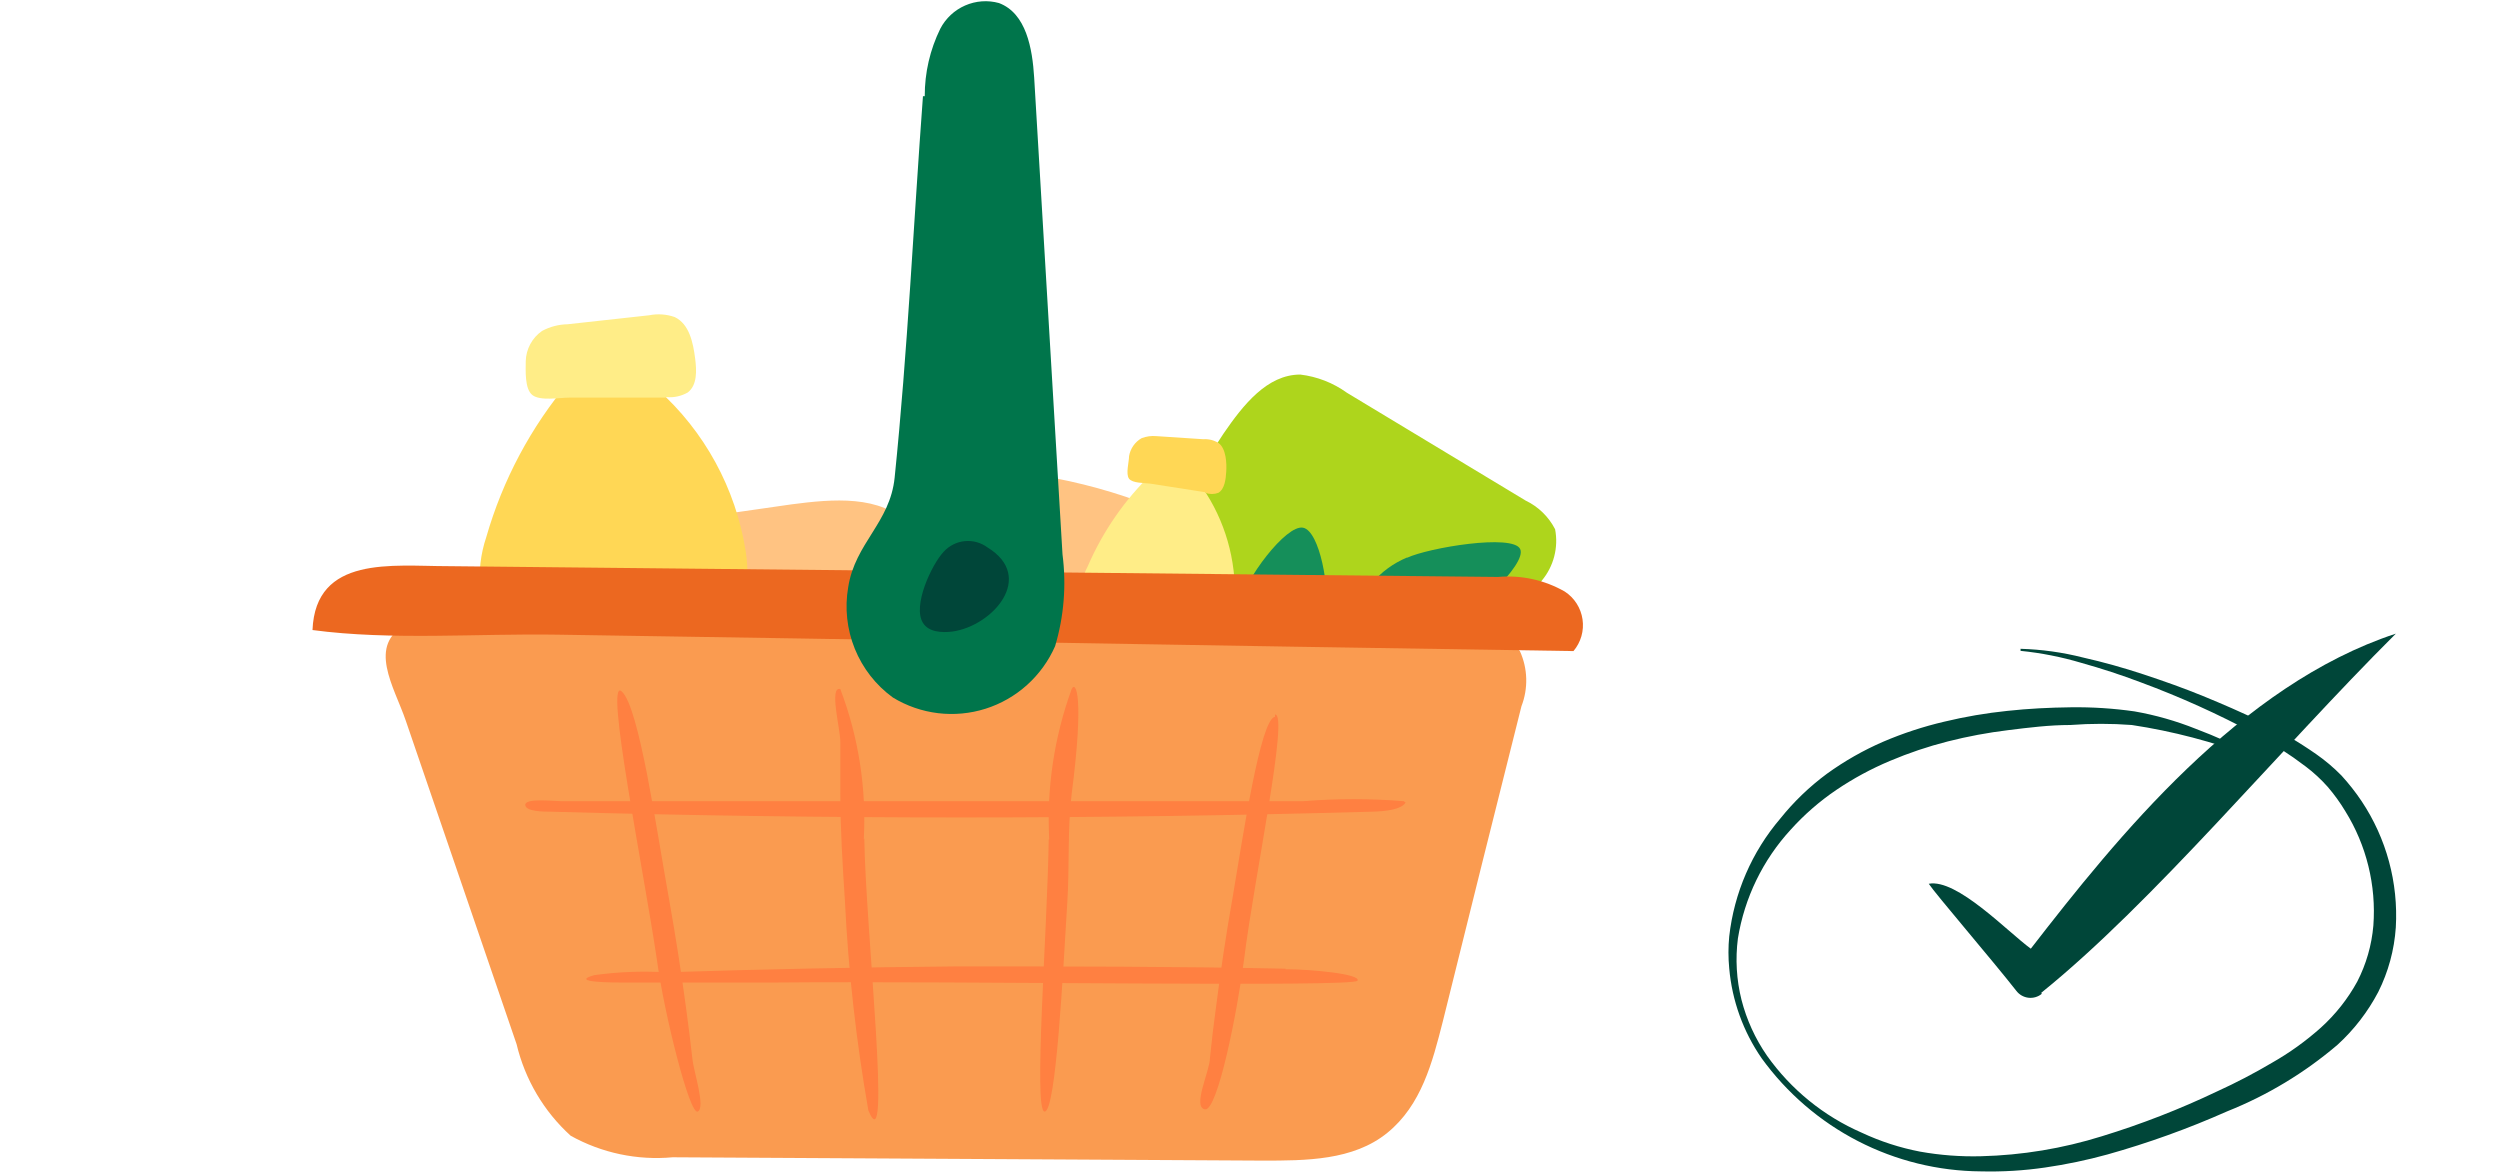 <svg xmlns="http://www.w3.org/2000/svg" fill="none" viewBox="0 0 192 90" height="90" width="192">
<g id="Calque_1">
<path fill="#FFC382" d="M95.49 42.419C90.43 39.249 84.762 37.188 78.857 36.37C77.062 36.04 75.216 36.107 73.45 36.567C72.573 36.812 71.776 37.286 71.14 37.94C70.504 38.593 70.05 39.404 69.825 40.291C67.631 37.986 63.947 38.321 60.793 38.734L47.079 40.705C46.395 40.706 45.719 40.859 45.099 41.152C44.48 41.445 43.932 41.87 43.494 42.399C43.053 43.397 42.97 44.518 43.258 45.571C44.081 50.871 44.924 56.191 45.747 61.491C45.837 62.799 46.262 64.061 46.981 65.155C48.568 67.125 51.585 67.125 54.132 66.731L66.514 65.234C67.831 65.173 69.12 64.831 70.295 64.229C70.848 63.926 71.299 63.464 71.592 62.903C71.885 62.342 72.006 61.707 71.941 61.077C73.998 63.776 78.093 63.638 81.306 62.633C87.353 60.712 92.556 56.753 96.039 51.423" id="Vector"></path>
<path fill="#CB0A4A" d="M95.316 52.353C95.349 53.113 95.632 53.84 96.119 54.422C96.981 55.288 98.411 55.013 99.606 54.678C101.134 54.225 102.917 53.574 103.387 52.038C103.567 51.143 103.499 50.217 103.191 49.358C102.486 46.698 101.781 44.038 101.095 41.379C100.936 40.533 100.595 39.733 100.096 39.034C99.68 38.6 99.17 38.268 98.606 38.063C98.043 37.858 97.44 37.786 96.844 37.852C95.962 37.852 94.081 38.128 93.572 39.014C93.062 39.901 93.729 41.773 93.866 42.718C94.356 45.93 94.845 49.141 95.316 52.353Z" id="Vector_2"></path>
<path fill="#AED51C" d="M86.125 80.78C91.792 78.901 96.999 75.839 101.407 71.795C102.808 70.623 103.938 69.157 104.718 67.5C105.097 66.668 105.247 65.748 105.154 64.837C105.061 63.926 104.728 63.057 104.189 62.319C107.363 62.122 109.518 59.087 111.164 56.408C113.593 52.468 116.009 48.527 118.413 44.587C118.864 44.047 119.189 43.414 119.365 42.732C119.542 42.05 119.564 41.338 119.432 40.646C118.935 39.68 118.136 38.905 117.159 38.439L103.445 30.165C102.386 29.401 101.153 28.92 99.859 28.766C97.312 28.766 95.471 31.11 93.982 33.277C91.735 36.693 89.489 40.154 87.242 43.66C86.447 44.713 85.88 45.921 85.577 47.207C85.444 47.856 85.512 48.53 85.771 49.139C86.03 49.749 86.468 50.264 87.027 50.615C83.657 50.477 81.149 53.709 79.836 56.841C77.425 62.741 77.114 69.297 78.955 75.401" id="Vector_3"></path>
<path fill="#AED51C" d="M78.643 74.194C78.039 73.736 77.304 73.487 76.547 73.484C75.332 73.603 74.588 74.883 74.137 76.006C73.698 76.686 73.431 77.463 73.359 78.27C73.288 79.077 73.413 79.889 73.726 80.636C74.289 81.344 75.034 81.882 75.881 82.193L83.326 85.68C84.066 86.114 84.899 86.364 85.755 86.409C86.35 86.374 86.929 86.204 87.449 85.91C87.968 85.617 88.414 85.208 88.753 84.715C89.262 84.005 90.3 82.409 89.948 81.464C89.595 80.518 87.734 79.809 86.911 79.316L78.643 74.253" id="Vector_4"></path>
<path fill="#158F5A" d="M72.743 61.909C72.467 62.608 72.369 63.365 72.458 64.112C72.547 64.858 72.82 65.571 73.252 66.184C73.759 66.631 74.393 66.908 75.064 66.975C75.735 67.042 76.41 66.896 76.994 66.559C78.152 65.852 79.083 64.826 79.678 63.603C80.697 61.771 81.794 51.092 80.599 50.856C79.404 50.619 76.681 53.91 75.858 55.171C74.427 57.211 73.371 59.493 72.743 61.909Z" id="Vector_5"></path>
<path fill="#158F5A" d="M84.968 49.85C84.078 51.312 83.705 53.034 83.91 54.736C84.036 55.556 84.466 56.298 85.112 56.813C85.759 57.328 86.575 57.578 87.398 57.514C88.256 57.32 89.058 56.927 89.738 56.366C90.418 55.805 90.959 55.091 91.316 54.283C92.453 52.096 92.492 45.279 91.453 45.003C90.415 44.727 86.222 47.564 84.988 49.85" id="Vector_6"></path>
<path fill="#158F5A" d="M95.038 46.575C94.794 47.519 94.794 48.509 95.038 49.452C95.146 49.929 95.363 50.373 95.673 50.75C95.982 51.126 96.376 51.424 96.821 51.619C97.437 51.81 98.096 51.813 98.713 51.627C99.33 51.441 99.879 51.075 100.289 50.575C101.103 49.568 101.625 48.354 101.798 47.068C102.15 45.315 101.367 40.783 100.074 40.527C98.781 40.271 95.607 44.467 95.117 46.575" id="Vector_7"></path>
<path fill="#158F5A" d="M101.425 51.094C100.775 51.1 100.14 51.287 99.59 51.635C99.04 51.983 98.597 52.478 98.31 53.064C98.154 53.51 98.105 53.987 98.166 54.456C98.227 54.925 98.397 55.373 98.663 55.763C99.148 56.439 99.834 56.943 100.622 57.202C102.934 58.088 109.105 55.527 109.223 54.266C109.34 53.005 103.345 50.897 101.386 51.133" id="Vector_8"></path>
<path fill="#158F5A" d="M93.059 57.468C92.287 57.347 91.497 57.404 90.75 57.636C90.003 57.869 89.319 58.269 88.749 58.808C88.262 59.551 88.057 60.446 88.172 61.329C88.287 62.212 88.715 63.024 89.376 63.615C90.76 64.751 92.488 65.376 94.274 65.389C96.86 65.566 102.111 63.005 102.444 61.803C102.777 60.601 95.959 57.587 93.059 57.468Z" id="Vector_9"></path>
<path fill="#158F5A" d="M82.892 65.533C81.487 65.443 80.081 65.7 78.797 66.282C78.115 66.553 77.533 67.032 77.134 67.651C76.735 68.27 76.537 68.999 76.57 69.737C76.602 70.474 76.862 71.183 77.314 71.764C77.766 72.346 78.388 72.771 79.091 72.981C80.488 73.492 81.987 73.654 83.46 73.454C85.85 73.257 93.099 71.168 93.08 69.513C93.06 67.858 85.243 65.573 82.892 65.573" id="Vector_10"></path>
<path fill="#158F5A" d="M108.069 42.814C107.024 43.245 106.098 43.921 105.365 44.784C104.975 45.218 104.728 45.762 104.658 46.343C104.587 46.923 104.696 47.511 104.971 48.026C105.245 48.542 105.672 48.959 106.191 49.222C106.71 49.484 107.298 49.579 107.873 49.493C109.058 49.387 110.197 48.98 111.184 48.311C112.83 47.346 117.316 43.346 116.748 42.164C116.18 40.982 109.714 42.066 108.069 42.834" id="Vector_11"></path>
<path fill="#158F5A" d="M109.792 46.024C106.52 48.211 98.037 52.841 94.706 55.008C91.376 57.175 88.652 59.106 85.459 61.49C80.24 65.55 75.352 70.023 70.843 74.868C70.275 75.479 69.452 73.942 70.353 72.642C71.548 71.184 72.859 69.827 74.272 68.583C76.819 66.022 79.405 63.657 81.972 61.51C86.559 57.549 91.589 54.137 96.959 51.343C101.127 49.286 105.419 47.497 109.811 45.984" id="Vector_12"></path>
<path fill="#FFD755" d="M43.73 29.281C40.783 32.775 38.606 36.858 37.343 41.26C36.902 42.564 36.748 43.949 36.893 45.319C36.979 46.01 37.245 46.666 37.665 47.219C38.085 47.773 38.643 48.205 39.283 48.471C37.324 49.89 37.108 52.707 37.108 55.15V65.79C37.035 66.311 37.075 66.842 37.228 67.346C37.38 67.85 37.64 68.314 37.99 68.706C38.688 69.152 39.52 69.34 40.341 69.237L52.566 69.119C53.555 69.184 54.545 69.001 55.446 68.587C57.131 67.602 57.405 65.297 57.405 63.327C57.405 60.135 57.582 56.963 57.66 53.771C57.734 52.785 57.614 51.795 57.307 50.855C57.133 50.397 56.828 50.001 56.431 49.717C56.034 49.433 55.561 49.274 55.074 49.259C57.307 47.998 57.66 44.886 57.268 42.324C56.507 37.516 54.111 33.123 50.489 29.892" id="Vector_13"></path>
<path fill="#FFED87" d="M51.172 30.498C51.744 30.552 52.318 30.428 52.818 30.143C53.562 29.572 53.504 28.449 53.386 27.523C53.229 26.302 52.935 24.883 51.819 24.351C51.19 24.13 50.513 24.082 49.859 24.213L43.59 24.903C42.906 24.915 42.234 25.091 41.631 25.415C41.254 25.676 40.945 26.022 40.727 26.426C40.509 26.83 40.389 27.28 40.377 27.74C40.377 28.41 40.279 29.868 40.886 30.34C41.494 30.813 42.963 30.538 43.708 30.538H51.094" id="Vector_14"></path>
<path fill="#FFED87" d="M88.458 36.375C86.368 38.396 84.697 40.813 83.541 43.487C83.121 44.304 82.862 45.193 82.777 46.108C82.777 47.014 82.169 50.896 81.915 52.472C81.562 54.757 81.19 57.043 80.837 59.328C80.734 59.654 80.7 59.997 80.737 60.336C80.774 60.676 80.882 61.003 81.053 61.298C81.406 61.641 81.874 61.838 82.365 61.85L89.477 62.914C90.041 63.072 90.637 63.072 91.201 62.914C92.279 62.441 92.651 60.944 92.886 59.722L94.003 53.575C94.132 52.925 94.132 52.255 94.003 51.605C93.885 50.974 94.806 47.763 94.826 46.088C94.957 43.009 94.083 39.972 92.338 37.439" id="Vector_15"></path>
<path fill="#FFD755" d="M92.57 37.85C92.892 37.969 93.246 37.969 93.569 37.85C94.059 37.554 94.137 36.825 94.176 36.214C94.215 35.604 94.176 34.461 93.588 34.027C93.237 33.806 92.826 33.703 92.413 33.732L88.808 33.495C88.422 33.459 88.033 33.513 87.672 33.653C87.42 33.797 87.204 33.996 87.038 34.234C86.872 34.473 86.76 34.745 86.712 35.032C86.712 35.466 86.438 36.411 86.712 36.766C86.986 37.121 87.887 37.081 88.318 37.14L92.609 37.81" id="Vector_16"></path>
<path fill="#FA9B50" d="M39.673 80.19C40.319 82.903 41.767 85.355 43.827 87.224C46.215 88.554 48.945 89.13 51.663 88.879L96.96 89.135C100.29 89.135 103.915 89.135 106.54 87.007C109.166 84.879 110.008 81.589 110.811 78.436C112.81 70.358 114.821 62.294 116.846 54.242C117.109 53.564 117.234 52.84 117.214 52.112C117.194 51.384 117.029 50.668 116.728 50.006C116.135 49.383 115.402 48.911 114.591 48.63C113.78 48.349 112.914 48.267 112.065 48.39L65.045 47.898L41.535 47.661C38.694 47.661 33.913 46.637 31.288 47.917C28.114 49.494 30.289 52.764 31.17 55.365L39.673 80.19Z" id="Vector_17"></path>
<path fill="#EC6820" d="M120.842 50.003C121.124 49.67 121.332 49.28 121.452 48.86C121.572 48.44 121.602 47.998 121.538 47.566C121.475 47.133 121.321 46.719 121.086 46.351C120.852 45.983 120.541 45.67 120.176 45.432C118.619 44.542 116.828 44.15 115.043 44.309L34.384 43.481C30.152 43.481 24.235 42.634 24 48.387C30.034 49.195 36.656 48.643 42.789 48.742L61.538 49.037L99.468 49.668L120.842 50.003Z" id="Vector_18"></path>
<path fill="#00754B" d="M71.02 7.386C71.015 5.589 71.424 3.816 72.215 2.204C72.63 1.408 73.303 0.779 74.123 0.421C74.942 0.062 75.859 -0.004 76.721 0.234C78.817 1.022 79.288 3.721 79.425 5.967L81.6 42.574C81.906 44.939 81.712 47.343 81.031 49.628C80.531 50.764 79.795 51.78 78.874 52.608C77.952 53.437 76.866 54.058 75.687 54.431C74.508 54.803 73.263 54.919 72.037 54.771C70.809 54.622 69.628 54.212 68.571 53.568C67.267 52.621 66.255 51.324 65.649 49.826C65.042 48.328 64.867 46.689 65.142 45.096C65.671 41.707 68.355 40.151 68.708 36.683C69.707 26.95 70.158 17.139 70.883 7.386" id="Vector_19"></path>
<path fill="#004639" d="M70.884 47.836C71.315 48.545 72.314 48.604 73.137 48.505C76.252 48.072 79.543 44.309 75.841 42.043C75.337 41.67 74.714 41.497 74.092 41.559C73.469 41.621 72.892 41.913 72.471 42.378C71.55 43.363 70.061 46.535 70.884 47.836Z" id="Vector_20"></path>
<path fill="#FF8041" d="M107.951 61.629C107.638 62.18 106.364 62.318 105.326 62.338C84.35 62.929 63.341 62.929 42.299 62.338C41.79 62.338 40.34 62.338 40.34 61.806C40.34 61.274 42.534 61.53 43.063 61.53H50.136H64.144H92.278H100.115C102.67 61.323 105.239 61.323 107.795 61.53" id="Vector_21"></path>
<path fill="#FF8041" d="M98.724 74.436C100.683 74.436 104.601 74.81 104.249 75.322C103.896 75.834 74.195 75.322 59.188 75.46H47.922C47.237 75.46 43.593 75.46 45.65 74.889C47.467 74.638 49.304 74.565 51.135 74.672C58.58 74.436 66.025 74.284 73.47 74.219C81.895 74.219 90.339 74.219 98.743 74.396" id="Vector_22"></path>
<path fill="#FF8041" d="M50.467 73.824C50.996 77.764 52.956 85.645 53.582 85.369C54.209 85.094 53.288 82.315 53.191 81.429C53.034 80.089 52.877 78.749 52.701 77.488C52.328 74.73 51.898 71.952 51.408 69.194C50.428 63.815 49.096 54.279 47.744 53.097C46.392 51.915 49.468 66.987 50.467 73.824Z" id="Vector_23"></path>
<path fill="#FF8041" d="M66.339 64.464C66.55 60.531 65.936 56.597 64.536 52.918C63.655 52.682 64.536 55.972 64.536 56.957C64.536 58.297 64.536 59.637 64.536 60.898C64.536 63.676 64.713 66.434 64.889 69.192C65.153 74.591 65.755 79.967 66.692 85.289C68.533 89.703 66.476 71.34 66.378 64.385" id="Vector_24"></path>
<path fill="#FF8041" d="M97.92 55.053C96.803 55.171 95.452 64.274 94.648 69.022C94.159 71.78 93.747 74.558 93.394 77.317C93.212 78.63 93.055 79.944 92.924 81.257C92.924 82.242 91.553 85.001 92.532 85.198C93.512 85.395 95.04 77.632 95.55 73.652C96.314 67.446 99.017 54.758 97.92 54.876" id="Vector_25"></path>
<path fill="#FF8041" d="M80.58 64.466C80.372 60.54 80.959 56.612 82.304 52.92C82.618 52.25 83.284 53.413 82.304 60.978C81.971 63.737 82.147 66.515 81.971 69.273C81.638 74.652 81.109 85.37 80.227 85.37C79.346 85.37 80.443 71.421 80.541 64.466" id="Vector_26"></path>
<path fill="#004639" d="M156.769 76.247C165.389 69.292 174.95 57.688 184.002 48.664C172.011 52.605 162.607 64.288 155.966 72.859C154.183 71.558 150.284 67.46 148.129 67.874C148.599 68.603 153.046 73.784 154.849 76.09C154.96 76.237 155.1 76.361 155.259 76.453C155.419 76.545 155.596 76.604 155.779 76.626C155.961 76.648 156.147 76.633 156.324 76.581C156.501 76.53 156.665 76.443 156.808 76.326" id="Vector_27"></path>
<path fill="#004639" d="M172.949 58.103C169.967 56.969 166.873 56.157 163.721 55.68C162.149 55.561 160.571 55.561 158.999 55.68C157.393 55.68 155.825 55.877 154.238 56.074C152.674 56.264 151.123 56.553 149.595 56.941C148.077 57.327 146.591 57.827 145.148 58.438C143.707 59.043 142.329 59.788 141.033 60.664C139.746 61.536 138.568 62.561 137.527 63.718C135.389 66.042 133.979 68.948 133.471 72.072C133.268 73.645 133.361 75.243 133.745 76.781C134.139 78.318 134.802 79.773 135.705 81.076C137.547 83.675 140.06 85.718 142.973 86.987C144.403 87.657 145.91 88.147 147.46 88.445C149.005 88.721 150.573 88.84 152.142 88.799C155.293 88.721 158.419 88.204 161.429 87.263C164.461 86.334 167.421 85.181 170.284 83.815C171.719 83.161 173.119 82.431 174.477 81.628C175.822 80.865 177.083 79.96 178.238 78.928C179.363 77.913 180.311 76.714 181.04 75.382C181.727 74.045 182.146 72.586 182.274 71.087C182.504 68.002 181.749 64.924 180.119 62.3C179.722 61.639 179.269 61.013 178.767 60.428C178.258 59.855 177.694 59.333 177.082 58.871C175.844 57.929 174.534 57.086 173.164 56.35C170.344 54.837 167.425 53.52 164.426 52.409C162.918 51.838 161.409 51.345 159.861 50.912C158.333 50.456 156.765 50.146 155.179 49.986V49.828C156.798 49.874 158.408 50.099 159.979 50.498C161.546 50.853 163.094 51.286 164.642 51.798C166.189 52.311 167.698 52.843 169.187 53.453C170.676 54.064 172.185 54.714 173.634 55.424C175.106 56.14 176.521 56.97 177.866 57.906C178.569 58.395 179.225 58.949 179.825 59.561C180.389 60.178 180.907 60.837 181.373 61.531C183.276 64.388 184.198 67.792 183.998 71.225C183.882 72.954 183.423 74.642 182.647 76.19C181.845 77.716 180.784 79.09 179.512 80.248C176.985 82.4 174.126 84.124 171.048 85.351C168.068 86.674 164.997 87.78 161.86 88.661C160.282 89.096 158.679 89.432 157.06 89.666C155.432 89.903 153.787 90.002 152.142 89.962C148.853 89.941 145.615 89.144 142.689 87.635C139.762 86.126 137.229 83.947 135.293 81.273C133.882 79.231 133.024 76.854 132.805 74.377C132.726 73.558 132.726 72.733 132.805 71.914C133.181 68.573 134.546 65.423 136.723 62.871C137.765 61.571 138.97 60.411 140.309 59.423C141.659 58.447 143.111 57.621 144.638 56.96C146.152 56.313 147.719 55.799 149.321 55.424C150.914 55.041 152.531 54.764 154.16 54.596C155.786 54.419 157.412 54.34 159.038 54.32C160.677 54.298 162.314 54.403 163.936 54.636C165.545 54.919 167.121 55.368 168.638 55.975C170.167 56.547 171.616 57.217 173.086 57.946L172.949 58.103Z" id="Vector_28"></path>
</g>
</svg>
